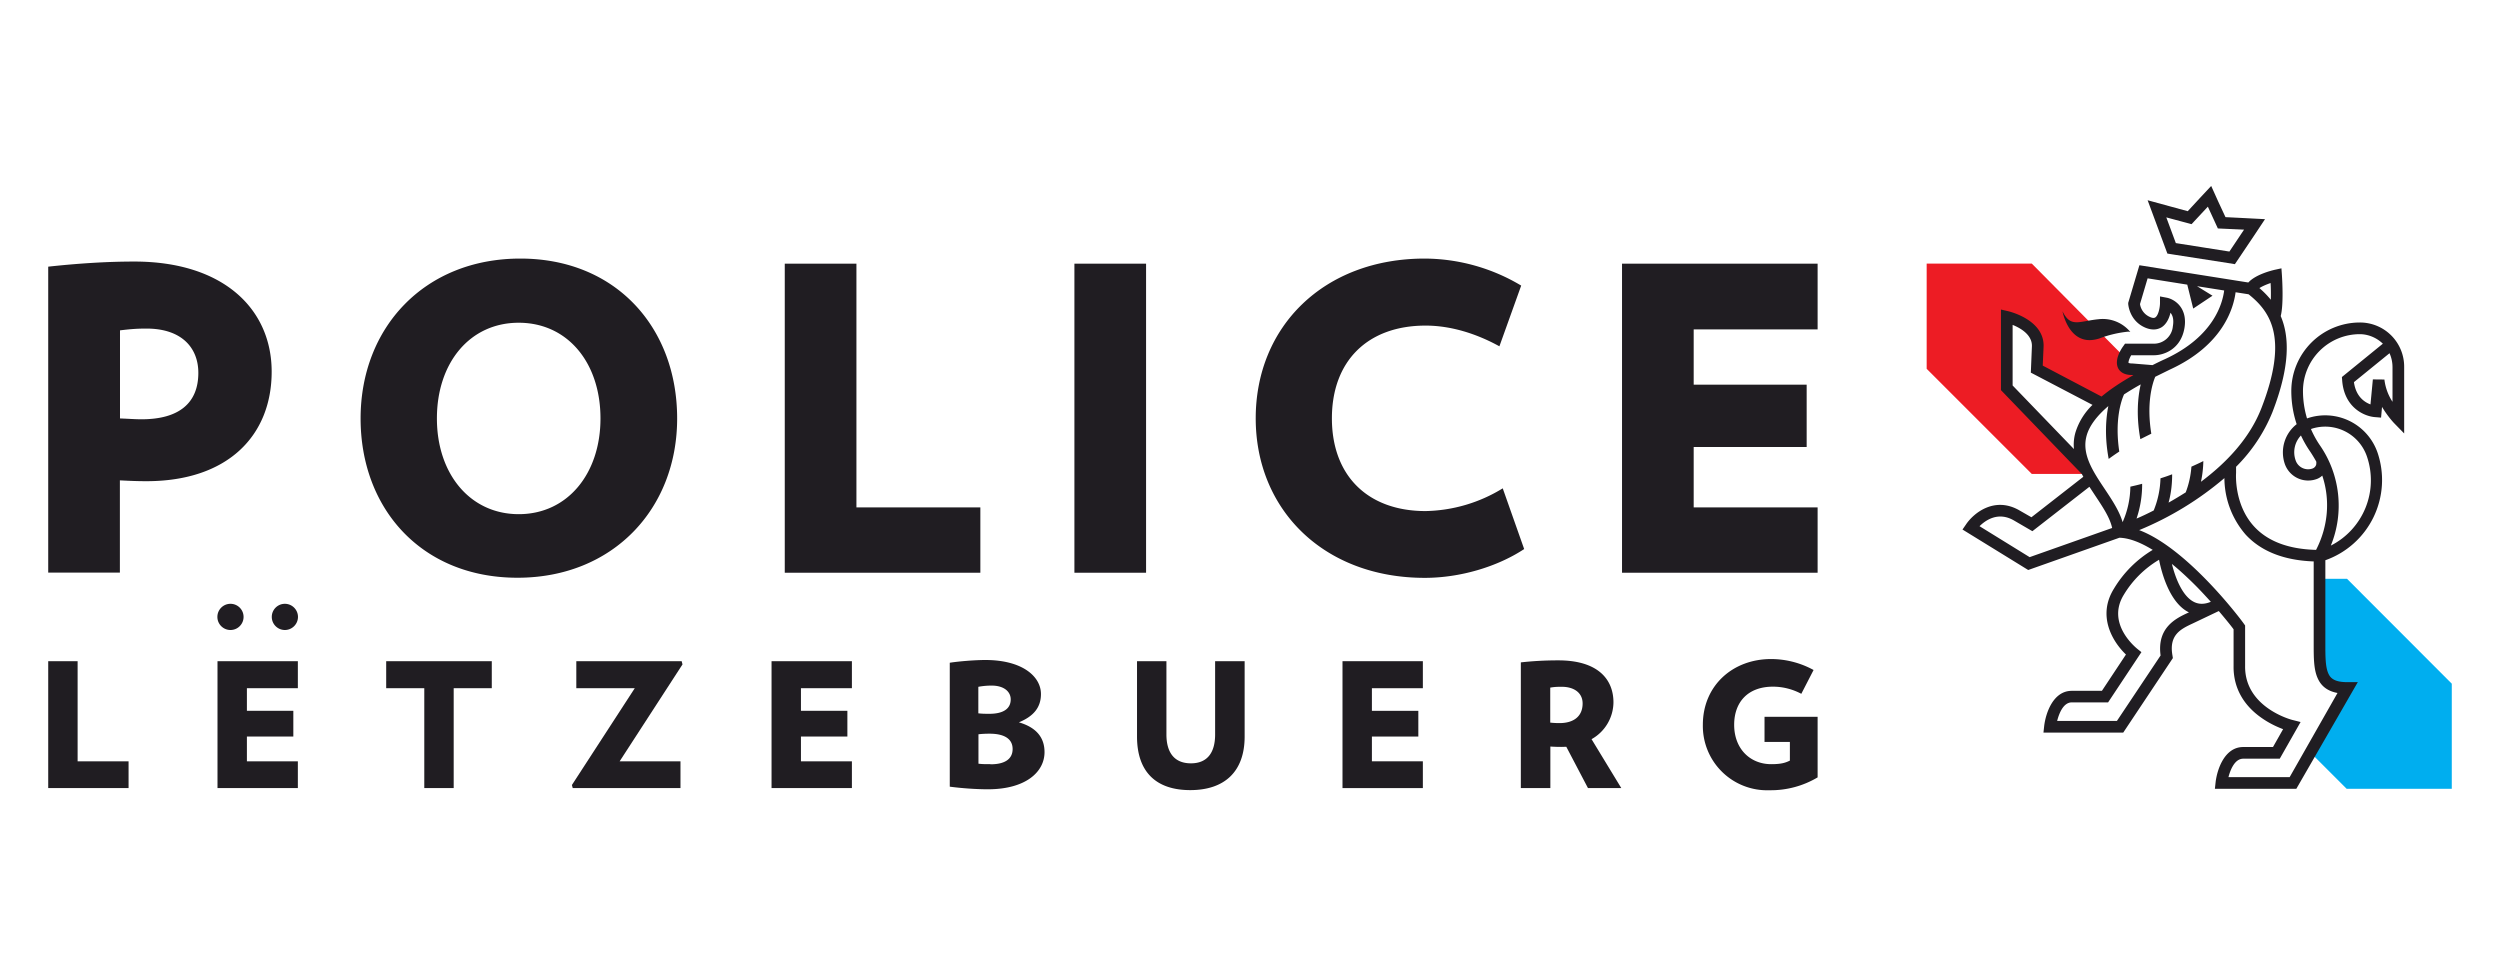 <svg xmlns="http://www.w3.org/2000/svg" xml:space="preserve" width="210" height="82" viewBox="0 0 210 82"><path fill="#ED1C24" d="m168.63 32.58-.13-5.82c2.59.44 2.69 2.02 2.69 2.02l-.2 2.2 5.35 2.91 4.2-2.59-2.22-.32v-1.12l-7.65-7.72h-8.83v8.84l8.83 8.83h4.54l-6.58-7.23z"></path><path fill="#00AEEF" d="m194.1 63.24 3.02 3.02h8.83v-8.83l-8.8-8.81h-2.3v6.57s-.14 2.6 2.15 2.6l-2.9 5.45z"></path><g fill="#201D22"><path d="M22.82 31.22c0-5.25-4.04-9.25-11.54-9.25-2.16 0-4.57.14-7.23.43v25.7h6.02v-7.75c.82.04 1.38.07 2.23.07 6.87 0 10.52-3.86 10.52-9.2m-10.94 4c-.57 0-.96-.04-1.8-.07v-7.4c.91-.11 1.44-.15 2.22-.15 2.98 0 4.36 1.63 4.36 3.72 0 2.52-1.6 3.9-4.78 3.9M56.88 35.15c0-7.65-5.16-13.43-13.17-13.43-8.04 0-13.42 5.78-13.42 13.43 0 7.6 5.14 13.38 13.18 13.38 8 0 13.41-5.77 13.41-13.38m-13.3 8.04c-4.11 0-6.88-3.4-6.88-8.04 0-4.68 2.77-8.04 6.87-8.04 4.11 0 6.87 3.36 6.87 8.04 0 4.63-2.76 8.04-6.87 8.04M82.35 42.62H71.94V22.15h-6.02v25.96h16.43zM90.25 22.15h6.02v25.96h-6.02zM126.23 41.02a12.81 12.81 0 0 1-6.48 1.91c-4.86 0-7.87-2.97-7.87-7.79s3.01-7.79 7.87-7.79c2.12 0 4.28.68 6.2 1.74l1.83-5.1a15.9 15.9 0 0 0-8.1-2.27c-8.47 0-14.2 5.7-14.2 13.42 0 7.69 5.73 13.4 14.2 13.4 2.97 0 6.09-.93 8.35-2.42l-1.8-5.1zM136.25 48.11h16.43v-5.49h-10.41v-5.07h9.49v-5.24h-9.49v-4.64h10.41v-5.52h-16.43zM6.52 55.54H4.05V66.2h6.75v-2.25H6.52zM18.27 66.2h6.75v-2.25h-4.28v-2.08h3.9v-2.16h-3.9v-1.9h4.28v-2.27h-6.75zM19.36 50.72a1.1 1.1 0 0 0 0 2.2 1.1 1.1 0 1 0 0-2.2M23.93 50.72a1.1 1.1 0 0 0 0 2.2c.61 0 1.1-.5 1.1-1.1 0-.6-.49-1.1-1.1-1.1M32.44 57.81h3.2v8.39h2.47v-8.39h3.2v-2.27h-8.87zM57.26 55.54h-8.85v2.27h4.91l-5.28 8.13.07.26h9.05v-2.25h-5.11l5.28-8.14zM64.81 66.2h6.75v-2.25h-4.28v-2.08h3.9v-2.16h-3.9v-1.9h4.28v-2.27h-6.75z"></path></g><g fill="#201D22"><path d="M85.6 60.67c1.21-.5 1.84-1.24 1.84-2.37 0-1.48-1.57-2.86-4.67-2.86-.88 0-2.22.11-2.99.23v10.41c1.05.14 2.26.22 3.2.22 3.2 0 4.76-1.47 4.76-3.12 0-1.22-.68-2.07-2.14-2.5m-3.41-2.99a6 6 0 0 1 1.11-.1c1.05 0 1.6.52 1.6 1.16 0 .77-.6 1.21-1.8 1.21-.45 0-.64-.01-.92-.04v-2.23zm1.03 6.5c-.5 0-.69 0-1.03-.04v-2.47c.24-.03.55-.05.93-.05 1.3 0 1.94.47 1.94 1.29 0 .8-.6 1.28-1.84 1.28M102.07 61.7c0 1.5-.64 2.42-2.03 2.42-1.41 0-2.06-.92-2.06-2.43v-6.15h-2.47v6.33c0 2.97 1.6 4.5 4.47 4.5 2.87 0 4.57-1.54 4.57-4.5v-6.33h-2.48v6.15z"></path></g><path fill="#201D22" d="M112.77 66.2h6.75v-2.25h-4.28v-2.08h3.9v-2.16h-3.9v-1.9h4.28v-2.27h-6.75z"></path><g fill="#201D22"><path d="M135.53 59c0-1.95-1.32-3.53-4.63-3.53-1.25 0-2.24.07-3.15.17V66.2h2.48v-3.49c.35.02.55.03.92.03l.42-.01 1.82 3.47h2.8l-2.5-4.11a3.58 3.58 0 0 0 1.84-3.1M131 60.74c-.29 0-.46-.01-.78-.04v-2.94c.35-.06.58-.07.96-.07 1.06 0 1.76.52 1.76 1.4 0 1.09-.76 1.65-1.94 1.65M148.21 62.32h2.14v1.57c-.4.2-.78.3-1.57.3-1.75 0-3.11-1.27-3.11-3.31 0-1.88 1.13-3.2 3.26-3.2.81 0 1.63.2 2.38.6l1.03-2a7.45 7.45 0 0 0-3.57-.92c-3.23 0-5.73 2.24-5.73 5.52a5.4 5.4 0 0 0 5.6 5.5 7.7 7.7 0 0 0 4.04-1.08v-5.09h-4.46v2.1zM175.52 28.57c.24 0 .5-.04.8-.13a9.59 9.59 0 0 1 2.43-.58c.16 0 .2.03.21.04a3 3 0 0 0-2.64-1.09c-.84.08-1.42.26-1.87.26-.5 0-.84-.2-1.2-.92 0 0 .44 2.42 2.27 2.42M181.86 20.76l.2.54.56.09 4.5.7.61.1.35-.52 1.23-1.83.95-1.43-1.72-.09-1.6-.08-.6-1.29-.6-1.33-1 1.07-.97 1.05-1.54-.42-1.83-.5.66 1.78.8 2.16zm2.23-1.93 1.37-1.47.84 1.83 2.2.1-1.23 1.84-4.5-.71-.8-2.16 2.12.57z"></path></g><path fill="#201D22" d="M197.99 57.3h-.84c-1.1 0-1.41-.37-1.57-.73-.25-.56-.25-1.45-.25-2.48v-7.03a7.15 7.15 0 0 0 4.39-9.02 4.65 4.65 0 0 0-5.88-2.91l-.05.02a8.04 8.04 0 0 1-.34-2.31 4.78 4.78 0 0 1 4.76-4.77c.73 0 1.43.3 1.95.8l-3.44 2.8.02.26c.16 2.33 1.9 3.06 2.79 3.11l.48.04.08-.9c.47.79.98 1.33 1.02 1.37l.84.86v-5.58a3.71 3.71 0 0 0-3.73-3.74 5.76 5.76 0 0 0-5.75 5.74c0 .96.15 1.9.45 2.8a3.01 3.01 0 0 0-1 3.33 2.08 2.08 0 0 0 2.62 1.3c.2-.06.38-.17.53-.31.68 2.03.5 4.26-.52 6.24-2.3-.06-4.05-.71-5.2-1.96-1.72-1.87-1.52-4.47-1.52-4.5v-.52a13.72 13.72 0 0 0 3.05-4.58c1.5-3.87 1.44-6.35.7-8.08.25-.96.13-3.01.1-3.45l-.04-.56-.55.12c-.3.07-1.62.4-2.23 1.07l-9.15-1.45-.94 3.16v.08c0 .06.1 1.43 1.43 2 .66.28 1.12.13 1.39-.04.42-.28.63-.78.73-1.21.18.21.3.56.2 1.14a1.6 1.6 0 0 1-1.6 1.46h-2.42l-.14.2c-.2.27-.78 1.18-.43 1.87.13.25.43.55 1.12.56l.16.01c-1.07.6-1.96 1.2-2.68 1.8l-4.94-2.6.07-1.57c.1-2.26-2.85-2.97-2.98-3l-.6-.14v6.77l5.84 6.06.95.98.13.24-4.36 3.4-.96-.55c-2.12-1.26-3.9.2-4.54 1.16l-.29.42 5.52 3.4 7.66-2.71c.8.02 1.74.37 2.8 1.02a9.48 9.48 0 0 0-3.26 3.26c-1.43 2.3-.1 4.47 1.01 5.53l-2.02 3.05h-2.53c-1.56 0-2.19 1.86-2.32 2.96l-.06.55h6.7l4.17-6.26-.03-.2c-.32-1.76.7-2.24 1.7-2.71l2.12-1.01.02-.01.05-.02c.61.72 1.06 1.28 1.24 1.53v3.07c-.03 1.79.8 3.31 2.39 4.4.66.46 1.32.75 1.77.92l-.85 1.5h-2.5c-1.56 0-2.19 1.86-2.32 2.96l-.06.55h6.84l5.17-8.97m2.91-26.46v2.92a4.34 4.34 0 0 1-.68-1.87l-.97-.01-.2 2.1c-.49-.18-1.22-.65-1.39-1.87l2.99-2.43c.16.36.25.75.25 1.16m-6.41 8.2a.5.5 0 0 1-.32.33c-.59.2-1.22-.12-1.41-.7a2.04 2.04 0 0 1 .45-2.08c.22.47.48.93.78 1.36.18.27.34.54.5.82.03.1 0 .24 0 .28m.3-1.65a8.1 8.1 0 0 1-.74-1.35l.02-.01a3.7 3.7 0 0 1 4.68 2.31 6.16 6.16 0 0 1-3.03 7.49 8.9 8.9 0 0 0-.93-8.44m-4.13-13.62c.03.46.03.97.02 1.41a7.7 7.7 0 0 0-.96-.98c.23-.15.58-.3.95-.43m-11.63 6.76h-.04c-.2 0-.26-.05-.27-.04-.03-.1.06-.37.22-.65h1.88c.75.02 2.26-.42 2.59-2.26.3-1.73-.83-2.44-1.47-2.57l-.58-.11v.59c-.01.38-.14 1-.39 1.17-.1.07-.26.06-.47-.04a1.4 1.4 0 0 1-.82-1.08l.64-2.16 3.33.53.5 2.01 1.62-1.08-1.3-.8 2.28.36c-.13 1.04-.85 3.87-4.98 5.77-.36.16-.7.33-1.04.5l-1.7-.14zm-10.05-3.24c.67.27 1.66.84 1.62 1.81l-.09 2.2 5.18 2.71a5.46 5.46 0 0 0-1.43 2.31c-.14.48-.17.94-.13 1.4l-5.15-5.34v-5.1zm1.43 19.51-4.21-2.6c.51-.5 1.57-1.26 2.91-.47l1.53.89 4.79-3.73.48.73c.63.95 1.24 1.85 1.43 2.73l-6.93 2.45zm9.44-6.16c-.36.1-.68.17-.98.24a7.57 7.57 0 0 1-.65 2.98c-.28-.95-.9-1.88-1.5-2.78-1-1.5-1.96-2.93-1.52-4.5.23-.81.84-1.63 1.82-2.47-.2 1.02-.33 2.52.03 4.44.27-.2.57-.41.89-.62-.4-2.65.17-4.3.4-4.8.42-.27.89-.56 1.4-.84-.23 1-.4 2.57-.03 4.6l.92-.46c-.41-2.53.07-4.16.33-4.78l1.22-.6c4.5-2.06 5.36-5.2 5.53-6.5l1.09.17c1.92 1.52 3.33 3.76 1.08 9.56-1 2.58-2.99 4.63-5.08 6.19a9.1 9.1 0 0 0 .2-1.74c-.33.17-.67.32-1 .47-.06.77-.22 1.49-.48 2.16-.5.31-.97.6-1.44.86.16-.58.29-1.32.3-2.22v-.16c-.33.13-.66.24-.98.34a7.66 7.66 0 0 1-.57 2.7c-.53.27-1.01.5-1.44.68a8.9 8.9 0 0 0 .47-2.92h-.01zm3.85 10.84c-.99.46-2.61 1.23-2.29 3.58l-3.67 5.5h-5.02c.16-.63.52-1.56 1.23-1.56h3.05l2.8-4.22-.35-.28c-.1-.09-2.63-2.1-1.13-4.54a8.51 8.51 0 0 1 2.96-2.94c.23 1.15.9 3.63 2.51 4.42l-.1.05zm.53-.91c-.98-.47-1.58-2.02-1.87-3.2.58.47 1.19 1.03 1.82 1.65.53.52 1.01 1.05 1.45 1.53-.52.22-.99.22-1.4.02m8.02 14.71h-5.14c.16-.62.53-1.55 1.24-1.55h3.07l1.75-3.08-.63-.16c-.05 0-4.08-1.03-4.03-4.55v-3.4l-.1-.14c-.2-.3-4.72-6.33-8.8-7.87a26.72 26.72 0 0 0 7.16-4.37 7.3 7.3 0 0 0 1.77 4.73c1.3 1.42 3.23 2.18 5.73 2.27v6.94c0 1.14 0 2.12.33 2.86.3.69.85 1.1 1.67 1.25l-4.02 7.07z"></path></svg>